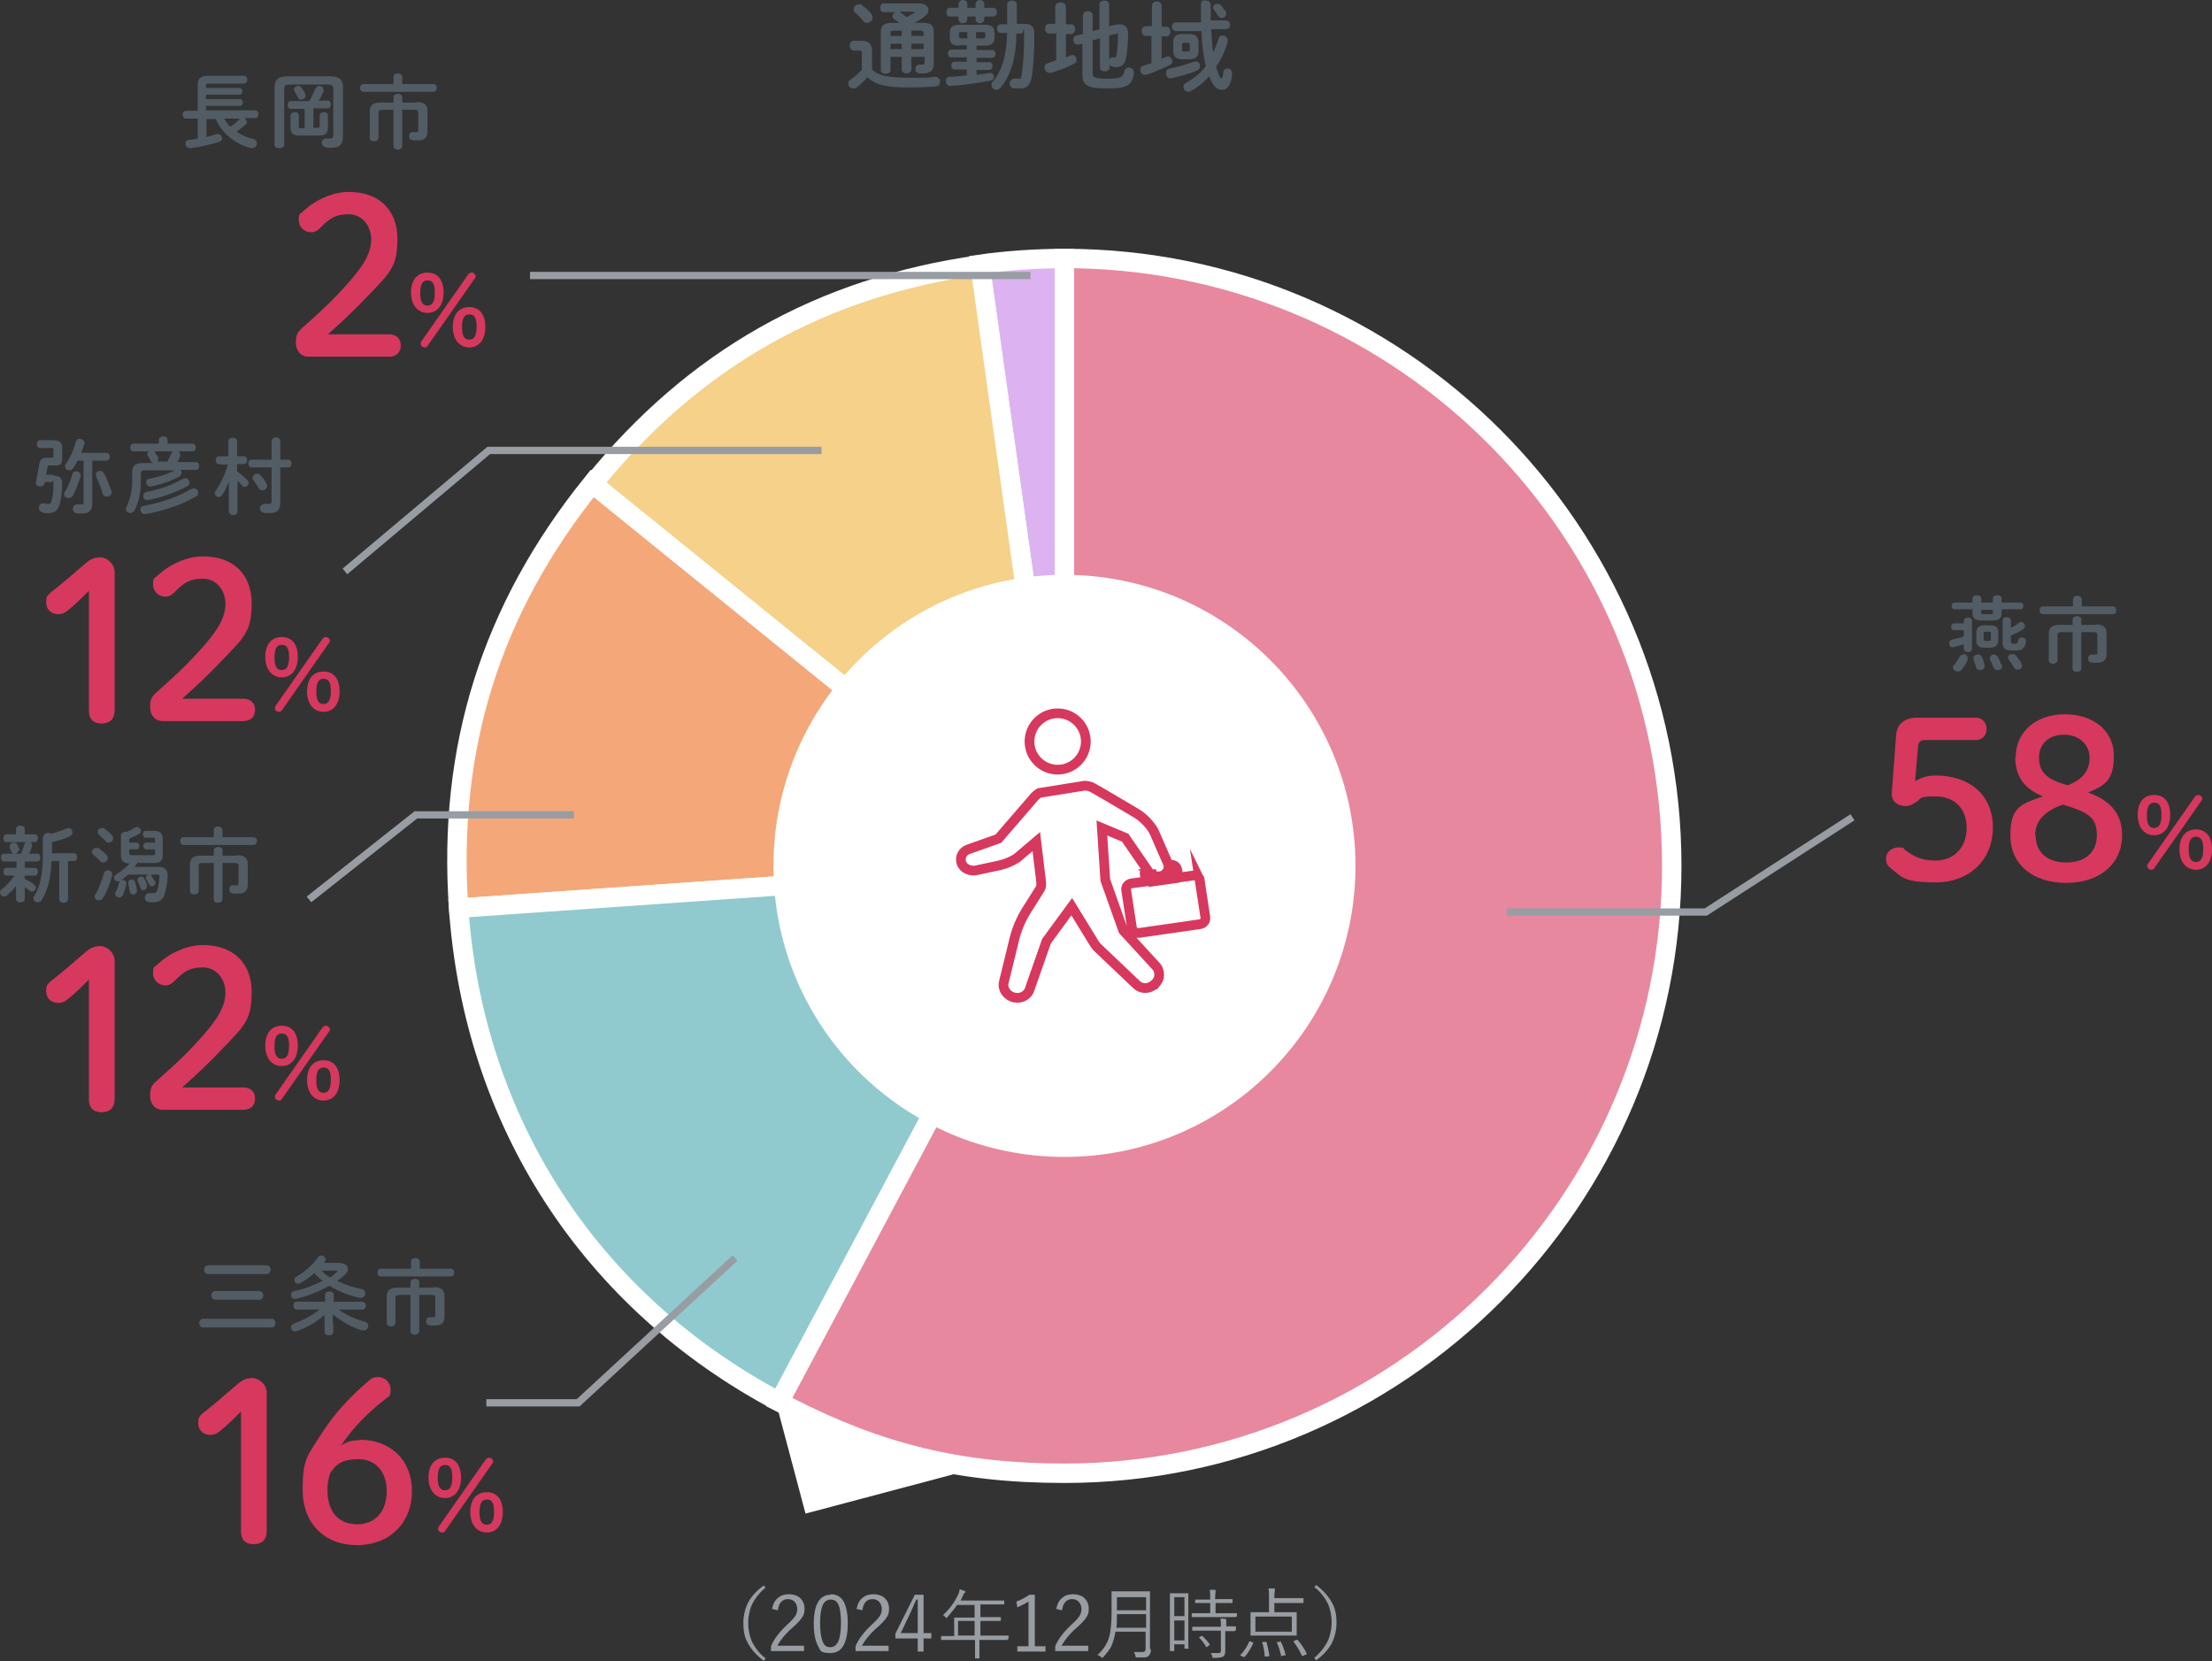 <?xml version="1.0" encoding="UTF-8"?>
<svg id="_レイヤー_2" data-name="レイヤー 2" xmlns="http://www.w3.org/2000/svg" width="455.3" height="341.9" viewBox="0 0 455.3 341.9">
  <rect x="0" y="0" width="455.3" height="341.9" fill="#333333" stroke="none"/>
  <defs>
    <style>
      .cls-1 {
        fill: #525c64;
      }

      .cls-2 {
        fill: #90cace;
      }

      .cls-2, .cls-3, .cls-4, .cls-5, .cls-6, .cls-7, .cls-8 {
        stroke-miterlimit: 10;
      }

      .cls-2, .cls-3, .cls-5, .cls-7 {
        stroke: #fff;
        stroke-width: 4px;
      }

      .cls-9 {
        fill: #979da2;
      }

      .cls-10, .cls-6 {
        fill: #fff;
      }

      .cls-11 {
        fill: #e7889e;
      }

      .cls-3 {
        fill: #f5d189;
      }

      .cls-4, .cls-6 {
        stroke: #d7385e;
        stroke-width: 2px;
      }

      .cls-4, .cls-8 {
        fill: none;
      }

      .cls-5 {
        fill: #ddb2f0;
      }

      .cls-7 {
        fill: #f4a779;
      }

      .cls-8 {
        stroke: #979da2;
        stroke-width: 1.5px;
      }

      .cls-12 {
        fill: #d7385e;
      }
    </style>
  </defs>
  <g id="_レイヤー_1-2" data-name="レイヤー 1">
    <g>
      <path class="cls-1" d="M179.5,14.3c1.2,1.2,3.1,1.7,7.6,1.7s3.8,0,5.3-.2c.7,0,1.1.5,1.1,1s-.3,1-1,1c-1.6.1-3.3.2-5.4.2-4.9,0-7-.6-8.5-2.1-.7.7-1.4,1.5-2.3,2.1-.2.2-.5.2-.7.2-.6,0-1-.5-1-1s.2-.7.6-.9c.7-.5,1.5-1.2,2.2-1.9v-3.5c0-.4,0-.5-.6-.5h-1c-.6,0-.9-.5-.9-1s.3-1,.9-1h1.5c1.6,0,2.2.7,2.2,2.2v3.7ZM179.3,2.8c.2.3.3.5.3.8,0,.6-.5,1.1-1.1,1.1s-.6-.1-.9-.5c-.5-.6-.9-1-1.5-1.5-.3-.2-.4-.5-.4-.8,0-.5.5-1,1.1-1s.5,0,.8.3c.7.5,1.2,1,1.7,1.6ZM187.6,11.7v2.6c0,.5-.5.8-1,.8s-1-.3-1-.8v-2.6h-2.3v2.7c0,.5-.5.8-1,.8s-1-.3-1-.8v-7.8c0-1.3.7-1.9,2.3-1.9h1.5c-.3-.3-.6-.5-1-.7-.3-.2-.4-.5-.4-.7,0-.4.3-.7.7-.8h-2.5c-.5,0-.7-.4-.7-.9s.2-.9.7-.9h7.2c1.3,0,2,.6,2,1.3s-.3,1-.8,1.4c-.6.5-1.3.9-2.1,1.3h1.9c1.4,0,2.1.5,2.1,1.8v6.8c0,1.1-.7,1.8-2,1.8s-.7,0-1,0c-.6,0-.8-.5-.8-.9s.3-1,.9-.9c.1,0,.4,0,.6,0,.3,0,.4-.1.4-.4v-1.2h-2.5ZM183.9,6.3c-.4,0-.6.1-.6.4v.7h2.3v-1.1h-1.8ZM185.6,10.1v-1.1h-2.3v1.1h2.3ZM185,2.4c.1,0,.3,0,.4.2.4.3.8.6,1.2.9.5-.2,1-.5,1.5-.8.1,0,.1-.1.1-.2s0-.1-.2-.1h-3ZM190.1,6.7c0-.3-.2-.4-.6-.4h-1.9v1.1h2.5v-.7ZM190.1,9h-2.5v1.1h2.5v-1.1Z"/>
      <path class="cls-1" d="M197.5,9.4c-1.4,0-2-.5-2-1.6v-1.1c0-1,.5-1.6,2-1.6h5.2c1.4,0,2,.5,2,1.6v1.1c0,1-.5,1.6-2,1.6h-1.7v.9h3.2c.5,0,.7.4.7.8s-.2.8-.7.8h-3.2v.9h2.6c.5,0,.7.4.7.8s-.2.8-.7.8h-2.6v1c.9-.1,1.8-.2,2.6-.4.6-.1,1,.4,1,.8s-.2.7-.7.8c-2.5.5-5.7.9-8.3,1.1-.6,0-.9-.5-.9-1s.2-.9.8-.9c1.1,0,2.3-.2,3.5-.3v-1.2h-2.5c-.5,0-.7-.4-.7-.8s.2-.8.7-.8h2.5v-.9h-3.2c-.5,0-.7-.4-.7-.8s.3-.8.7-.8h3.2v-.9h-1.5ZM197.3.8c0-.5.5-.8.9-.8s.9.3.9.8v.8h1.7v-.8c0-.5.5-.8.9-.8s.9.3.9.8v.8h1.8c.5,0,.8.4.8.9s-.3.9-.8.9h-1.8v.6c0,.5-.5.8-.9.8s-.9-.3-.9-.8v-.6h-1.7v.6c0,.5-.5.8-.9.8s-.9-.3-.9-.8v-.6h-1.8c-.5,0-.7-.4-.7-.9s.3-.9.7-.9h1.8v-.8ZM199.1,7.9v-1.3h-1.2c-.4,0-.5,0-.5.4v.5c0,.3.1.4.5.4h1.2ZM202.3,7.9c.4,0,.5-.1.5-.4v-.5c0-.3,0-.4-.5-.4h-1.4v1.3h1.4ZM209.2,6.8c0,5-1.1,8.6-3.2,11.2-.3.3-.6.5-.9.5-.5,0-1-.4-1-1s0-.5.3-.7c1.8-2.3,2.8-5.2,2.9-10h-1.2c-.6,0-.9-.5-.9-.9s.3-.9.8-.9h1.3V1c0-.6.5-.9,1-.9s1,.3,1,.9v3.9h1.4c1.8,0,2.2.7,2.2,2.1,0,3.5-.2,6.5-.5,8.6-.3,2-1.1,2.6-2.4,2.6s-.9,0-1.3,0c-.6-.1-.9-.6-.9-1s.5-1.2,1.2-1c.2,0,.4,0,.7,0,.4,0,.5-.1.6-.8.3-2,.5-4.9.5-8s-.1-.5-.5-.5h-1.1Z"/>
      <path class="cls-1" d="M217.2,6.9h-1.3c-.5,0-.8-.5-.8-1s.3-1,.8-1h1.3V1.4c0-.6.5-.9,1.1-.9s1.1.3,1.1.9v3.6h1.1c.5,0,.8.5.8,1s-.3,1-.8,1h-1.1v4.8c.3-.1.6-.2.9-.4.1,0,.3-.1.4-.1.5,0,.9.5.9,1s-.1.6-.5.8c-1.5.8-3.4,1.5-4.8,1.9-.1,0-.2,0-.3,0-.6,0-1-.6-1-1.1s.2-.8.7-.9c.5-.2,1.1-.4,1.7-.6v-5.6ZM226.3,5.9V.9c0-.5.5-.8,1-.8s1,.3,1,.8v4.5l1.3-.3c.3,0,.6-.1.9-.1,1.1,0,1.7.7,1.7,1.9,0,2.1-.2,3.8-.4,5-.3,1.4-1,1.9-1.9,1.9s-.6,0-.9-.1c-.3,0-.5-.2-.6-.5v.7c0,.5-.5.8-1,.8s-1-.3-1-.8v-6l-1.5.4v6.7c0,.9.3,1.2,2.9,1.2s3.4-.2,3.6-1.5c.1-.6.6-.8,1-.8s1.1.4,1,1.2c-.4,2.7-1.7,3.1-5.6,3.1s-5-.6-5-2.8v-6.4l-.8.2c0,0-.2,0-.2,0-.5,0-.9-.5-.9-1s.2-.8.7-.9l1.3-.3v-3.8c0-.6.5-.9,1-.9s1,.3,1,.8v3.3l1.5-.4ZM228.3,12.3c.1-.3.4-.6.9-.5,0,0,.2,0,.3,0,.2,0,.2,0,.3-.3.2-1.1.3-2.7.3-4.1s0-.4-.3-.4-.2,0-.3,0l-1.2.3v4.9Z"/>
      <path class="cls-1" d="M237.1,7.4h-1.3c-.5,0-.8-.5-.8-1s.3-1,.8-1h1.3V1.2c0-.6.5-.9,1-.9s1,.3,1,.9v4.3h1c.5,0,.8.5.8,1s-.3,1-.8,1h-1v4.6c.3-.1.6-.3.9-.4.1,0,.3-.1.4-.1.5,0,.9.5.9,1s-.2.6-.5.8c-1.5.7-3.4,1.5-4.8,2-.1,0-.2,0-.4,0-.6,0-.9-.5-.9-1s.2-.8.7-.9c.5-.2,1.1-.3,1.6-.5v-5.4ZM246.1,12.6c.6,0,.9.5.9,1s-.2.7-.6.9c-1.6.7-3.5,1.2-5.2,1.6-.7.2-1.2-.4-1.2-1s.2-.8.8-1c1.5-.3,3.4-.8,4.9-1.4.1,0,.3,0,.4,0ZM247.2,4.2c0-1,0-2.1,0-3.2s.5-.9,1-.9,1,.3,1,.9c0,1.1,0,2.1,0,3.2h3.2c.5,0,.8.5.8.9s-.3.9-.8.9h-3.1c.1,1.6.2,3.2.4,4.8.4-.9.8-1.8,1.1-2.8.1-.5.5-.7.9-.7s1,.4,1,1,0,.2,0,.3c-.5,1.8-1.3,3.6-2.4,5.1.6,2.1.9,2.4,1.1,2.4s.3-.2.4-1.2c0-.6.5-.8.9-.8s.9.3.9,1c-.1,2.4-1,3.4-2.1,3.4s-1.9-.9-2.6-2.8c-1.1,1.2-2.3,2.2-3.7,3-.2.1-.4.2-.6.2-.6,0-1-.5-1-1s.2-.7.6-.9c1.6-.9,3-2,4-3.4,0-.1,0-.3-.1-.4-.4-1.9-.7-4.1-.8-6.8h-5.3c-.5,0-.8-.5-.8-.9s.3-.9.8-.9h5.2ZM246.7,10.5c0,1.2-.6,1.7-1.9,1.7h-1.4c-1.3,0-1.9-.5-1.9-1.7v-1.8c0-1.2.6-1.7,1.9-1.7h1.4c1.2,0,1.8.4,1.9,1.7v1.8ZM244.9,9.2c0-.3-.1-.4-.4-.4h-.8c-.3,0-.4.1-.4.4v1c0,.3.1.4.4.4h.8c.3,0,.4-.1.4-.4v-1ZM252.2,2.2c.1.2.2.4.2.6,0,.5-.4.9-.9.9s-.6-.2-.9-.6c-.2-.4-.4-.7-.7-1-.1-.2-.2-.4-.2-.5,0-.5.4-.8.9-.8s.5.1.8.4c.3.4.6.8.8,1.1Z"/>
    </g>
    <path class="cls-5" d="M219.1,178.2l-17.4-123.8c5.5-.8,11.9-1.2,17.4-1.2v125Z"/>
    <path class="cls-3" d="M219.1,178.2l-97.1-78.6c20.8-25.7,46.9-40.5,79.7-45.1l17.4,123.8Z"/>
    <path class="cls-7" d="M219.1,178.2l-124.7,8.7c-2.3-33,6.7-61.6,27.5-87.4l97.1,78.6Z"/>
    <path class="cls-2" d="M219.1,178.2l-58.7,110.3c-39-20.7-62.9-57.6-66-101.6l124.7-8.7Z"/>
    <g>
      <path class="cls-11" d="M219.1,178.2V53.2c69,0,125,56,125,125s-56,125-125,125-39.2-4.3-58.7-14.6l58.7-110.3Z"/>
      <path class="cls-10" d="M219.1,305.2c-22.5,0-39.8-4.3-59.6-14.9l-1.8-.9,59.4-111.7V51.2h2c70,0,127,57,127,127s-57,127-127,127ZM163.1,287.7c18.5,9.5,34.9,13.5,56,13.5,67.8,0,123-55.2,123-123s-54.1-121.9-121-123v123.5l-58,109Z"/>
    </g>
    <circle class="cls-10" cx="219.1" cy="178.2" r="59.9"/>
    <g>
      <path class="cls-1" d="M3.4,182.2c-.6.8-1.3,1.5-2,2.1-.2.2-.4.2-.6.2-.5,0-.8-.4-.8-.8s.1-.5.4-.7c.9-.7,1.8-1.7,2.6-2.8h-1.7c-.4,0-.6-.4-.6-.8s.2-.8.6-.8h2.1v-1.3H.8c-.4,0-.6-.4-.6-.8s.2-.8.6-.8h3.5c.3-.6.5-1.2.7-1.9.1-.4.4-.6.8-.6s.8.3.8.7,0,.2,0,.3c-.2.6-.4,1.1-.6,1.5h1.7c.4,0,.6.4.6.8s-.2.8-.6.8h-2.6v1.3h2.1c.4,0,.6.4.6.8s-.2.8-.6.8h-2.1v.7c.7.3,1.4.7,1.9,1.1.3.2.4.5.4.7,0,.4-.4.8-.8.8s-.3,0-.5-.2c-.3-.2-.7-.5-1-.7v2.4c0,.5-.4.7-.9.7s-.9-.2-.9-.7v-2.9ZM3.3,170.6c0-.5.5-.7.9-.7s.9.2.9.7v1.1h2.1c.4,0,.6.4.6.8s-.2.8-.6.8H1.3c-.4,0-.6-.4-.6-.8s.2-.8.6-.8h2v-1.1ZM3.8,175c0,.4-.4.7-.8.7s-.6-.2-.7-.5c-.1-.3-.2-.4-.3-.7,0-.1,0-.2,0-.4,0-.4.4-.7.8-.7s.6.1.8.5c.1.3.2.5.4.8,0,.1,0,.2,0,.3ZM9,172.1c0-.5.5-.7.9-.7s.4,0,.6.2c1.2-.3,2.3-.7,3.2-1.1.2,0,.3-.1.4-.1.5,0,.8.4.8.9s-.2.6-.5.8c-1,.5-2.3.9-3.7,1.2v2.3h4.5c.5,0,.7.4.7.8s-.2.8-.7.8h-1.2v7.8c0,.5-.4.8-.9.8s-.9-.3-.9-.8v-7.8h-1.6c-.1,3.5-.8,6.1-2,8-.2.4-.5.5-.8.5-.5,0-.9-.3-.9-.8s0-.4.2-.6c1.1-1.7,1.7-4.2,1.7-8v-4Z"/>
      <path class="cls-1" d="M21.9,175.9c.2.2.3.5.3.7,0,.5-.5.9-.9.9s-.5-.1-.7-.3c-.4-.4-1-1-1.4-1.3-.2-.2-.3-.4-.3-.6,0-.4.4-.8,1-.8s.4,0,.6.2c.5.4,1.1.9,1.5,1.3ZM22.1,179.1c.5,0,1,.3,1,.8s0,.2,0,.2c-.4,1.6-1.1,3.4-1.8,4.6-.2.4-.6.6-.9.6-.5,0-.9-.3-.9-.8s0-.3.2-.5c.6-1.1,1.3-2.8,1.7-4.3.1-.4.5-.6.9-.6ZM23,171.8c.2.2.3.5.3.7,0,.5-.4.9-.9.9s-.5-.1-.7-.3c-.4-.4-.9-.9-1.3-1.3-.2-.2-.3-.4-.3-.6,0-.4.4-.8.9-.8s.4,0,.6.2c.5.4,1,.8,1.4,1.3ZM28.5,177.4c-.3.3-.5.6-.8,1h4.9c1.4,0,1.9.6,1.9,1.8,0,1.4-.3,2.7-.6,3.8-.4,1.2-1.1,1.7-2.3,1.7s-.8,0-1.1-.1c-.5-.1-.7-.5-.7-.9s.4-1,1.1-.9c.3,0,.5,0,.7,0,.4,0,.6-.1.8-.6.2-.7.4-1.9.4-2.8,0-.3,0-.4-.4-.4h-6c-.5.4-1,.8-1.5,1.2-.2.1-.4.2-.6.2-.5,0-.8-.4-.8-.8s.1-.5.5-.7c1-.6,1.9-1.4,2.7-2.2-1.2,0-1.8-.5-1.8-1.6v-4.2c0-.5.4-.7.9-.7s.2,0,.3,0c.5-.2,1.1-.5,1.5-.8.2-.1.4-.2.5-.2.5,0,.9.4.9.8s-.1.5-.5.7c-.5.3-1.2.6-1.9.9v.8h1.5c.4,0,.6.4.6.7s-.2.7-.6.7h-1.5v.8c0,.3.1.4.6.4h4.2c.4,0,.5,0,.5-.4v-.8h-1.8c-.4,0-.6-.4-.6-.7s.2-.7.6-.7h1.8v-.6c0-.3,0-.4-.5-.4h-1.4c-.4,0-.6-.4-.6-.7s.2-.7.6-.7h1.7c1.2,0,1.8.5,1.8,1.6v3.4c0,1.2-.6,1.6-1.8,1.6h-3.1ZM25.2,181.1c.5,0,.9.3.8.9-.2.8-.4,1.5-.7,2.2-.2.4-.5.5-.8.5s-.8-.3-.8-.7,0-.3.1-.4c.3-.5.5-1.2.7-1.9.1-.4.4-.6.8-.6ZM28.2,183.3c0,.5-.4.8-.8.8s-.6-.2-.7-.6c-.1-.6-.2-1.3-.3-1.7-.1-.5.3-.8.7-.8s.6.2.7.5c.2.5.3,1.1.4,1.8ZM30.2,182.3c0,0,0,.2,0,.2,0,.4-.4.7-.7.7s-.5-.2-.6-.5c-.1-.4-.4-1-.6-1.4,0,0,0-.2,0-.3,0-.3.3-.6.7-.6s.5.1.7.4c.2.4.5,1,.6,1.4ZM32,181.4c0,.1,0,.2,0,.3,0,.4-.4.7-.7.7s-.4-.1-.6-.4c-.2-.4-.4-.7-.6-1.1,0-.1-.1-.2-.1-.3,0-.3.3-.6.7-.6s.4,0,.5.3c.3.4.5.8.7,1.1Z"/>
      <path class="cls-1" d="M44,170.8c0-.5.5-.7.9-.7s.9.3.9.7v1.5h6.4c.5,0,.7.4.7.8s-.2.8-.7.8h-14.4c-.5,0-.7-.4-.7-.8s.2-.8.7-.8h6.2v-1.5ZM48.8,176c1.6,0,2.2.6,2.2,1.9v4.1c0,1.4-.7,1.9-2,1.9s-.8,0-1.2-.1c-.4,0-.6-.4-.6-.8s.3-.9.9-.8c.3,0,.4,0,.6,0s.4,0,.4-.4v-3.6c0-.4-.2-.6-.8-.6h-2.5v7.5c0,.4-.5.7-.9.7s-.9-.2-.9-.7v-7.5h-2.3c-.6,0-.8.2-.8.6v5.2c0,.4-.5.7-.9.7s-.9-.2-.9-.7v-5.4c0-1.3.6-1.9,2.2-1.9h2.7v-1.1c0-.5.5-.7.9-.7s.9.2.9.7v1.1h2.9Z"/>
    </g>
    <g>
      <path class="cls-12" d="M18.3,201.6c-1.4,1.4-2.7,2.7-4.3,4-.6.5-1.2.8-2,.8-1.5,0-2.5-1-2.5-2.4s.3-1.4,1-2.1c2.4-1.9,4.4-3.6,6.8-5.7,1-.9,1.9-1.5,3.3-1.5s3,1.3,3,3.1v28.4c0,1.8-1,2.7-2.7,2.7s-2.6-.9-2.6-2.7v-24.6Z"/>
      <path class="cls-12" d="M50.1,223.8c1.6,0,2.4,1,2.4,2.3s-.8,2.3-2.4,2.3h-16.6c-1.6,0-2.6-1.2-2.6-2.9s.4-2.2,1.4-3.1c3.6-3.2,6.6-5.9,10.1-10,2.8-3.3,4-5.6,4-8.2s-1.8-5.1-4.6-5.1-3.9.8-6,2.9c-.5.5-1.1.8-1.7.8-1.5,0-2.6-1.1-2.6-2.5s.2-1.2.9-1.8c2.4-2.3,6-4,9.4-4,6.4,0,10,3.9,10,9.6s-1.4,6.9-5.5,11.2c-3.7,3.9-5.9,5.9-8.8,8.5h12.6Z"/>
      <path class="cls-12" d="M61.3,215.2c0,2.6-1.3,4.2-3.3,4.2s-3.4-1.6-3.4-4.2,1.3-4.1,3.4-4.1,3.3,1.5,3.3,4.1ZM56.5,215.3c0,1.7.4,2.6,1.5,2.6s1.5-1,1.5-2.7-.4-2.5-1.5-2.5-1.5.9-1.5,2.6ZM66.5,211.4c.1-.2.3-.3.6-.3.4,0,.8.4.8.7s0,.3-.1.4l-9.8,14c-.1.2-.3.3-.6.3-.4,0-.8-.3-.8-.7s0-.3.1-.5l9.8-14ZM69.9,222.3c0,2.6-1.3,4.2-3.3,4.2s-3.4-1.6-3.4-4.2,1.3-4.1,3.4-4.1,3.3,1.5,3.3,4.1ZM65.1,222.3c0,1.7.4,2.6,1.5,2.6s1.5-1,1.5-2.7-.4-2.5-1.5-2.5-1.5.9-1.5,2.6Z"/>
    </g>
    <g>
      <path class="cls-1" d="M11,97.9c1.3,0,1.8.5,1.8,1.6,0,1.6-.2,3-.5,4.2-.4,1.4-1,1.9-2.4,1.9s-.7,0-1.2-.2c-.5-.1-.7-.5-.7-.9s.3-.9.8-.9.1,0,.2,0c.3,0,.6.1.9.1.4,0,.6-.1.7-.6.3-1,.4-2.3.4-3.5s0-.4-.5-.4h-1.3v.2c-.1.5-.5.7-1,.7s-.9-.3-.8-.8l.7-3.9c.2-.8.5-1.2,1.5-1.2h1c.3,0,.4,0,.4-.3v-1.4c0-.3,0-.3-.4-.3h-2.4c-.4,0-.6-.4-.6-.8s.2-.8.6-.8h2.6c1.5,0,2,.5,2,1.6v2.2c0,1.1-.4,1.4-1.5,1.4h-1.1c-.3,0-.3,0-.4.3l-.3,1.6h1.6ZM15.6,97c.5,0,1,.3,1,.8s0,.1,0,.2c-.4,1.3-1,2.9-1.6,4-.2.4-.6.5-.9.5-.5,0-.9-.3-.9-.8s0-.3.2-.5c.6-1.1,1.2-2.4,1.5-3.6.1-.5.5-.6.8-.6ZM16,94.8c-.3.5-.6,1-.9,1.5-.2.3-.5.5-.8.5-.5,0-.9-.3-.9-.8s0-.4.2-.6c.9-1.3,1.6-2.9,2-4.5.1-.4.5-.6.8-.6s1,.3,1,.8,0,.2,0,.2c-.2.6-.4,1.2-.7,1.9h5.2c.5,0,.7.4.7.8s-.2.8-.7.8h-2.9v8.8c0,1.5-.7,2.1-2.1,2.1s-.9,0-1.2-.1c-.5-.1-.7-.5-.7-.9s.4-1,1-.9c.2,0,.5,0,.8,0s.4-.1.4-.5v-8.5h-1.3ZM23,101c0,.1,0,.2,0,.3,0,.5-.5.9-1,.9s-.7-.2-.9-.7c-.3-1.1-.8-2.3-1.3-3.4,0-.1-.1-.3-.1-.4,0-.5.5-.8.9-.8s.6.2.8.5c.6,1.1,1.1,2.4,1.5,3.6Z"/>
      <path class="cls-1" d="M31.2,95.1c0,0-.2-.2-.2-.3-.1-.2-.3-.6-.5-.9-.1-.2-.2-.3-.2-.4,0-.3.2-.5.4-.6h-3.2c-.5,0-.7-.4-.7-.8s.2-.8.7-.8h5.2v-.8c0-.5.5-.7.9-.7s.9.2.9.7v.8h5.1c.5,0,.7.4.7.8s-.2.8-.7.8h-2.9c.2.1.4.4.4.6s0,.2,0,.4c-.2.4-.4.8-.6,1.2h3.8c.5,0,.7.4.7.8s-.2.8-.7.8h-3.2c.2.2.3.4.3.6s-.2.6-.5.8c-1.7.9-3.7,1.6-5.8,2-.6.1-1-.3-1-.8s.2-.7.7-.8c1.1-.2,2.2-.5,3.3-.9.6-.2,1.3-.5,1.9-.8h-6.3c-.5,0-.7.2-.7.6v1.8c0,2-.4,4.1-1.3,5.8-.2.4-.6.6-.9.6s-.9-.3-.9-.8,0-.3.1-.4c.8-1.7,1.2-3.4,1.2-5.3v-1.9c0-1.3.6-1.9,2.2-1.9h2.1ZM39.3,100.7c.2-.1.4-.2.6-.2.5,0,.9.4.9.9s-.2.6-.5.8c-2.9,1.7-6.8,3-10.4,3.6-.6.1-1-.4-1-.9s.2-.7.7-.8c3.4-.6,7.2-1.9,9.6-3.4ZM37.6,98.6c.2-.1.4-.2.5-.2.5,0,.9.4.9.9s-.2.6-.5.8c-2.3,1.2-5.2,2.3-8,2.8-.7.1-1-.3-1-.8s.2-.8.8-.9c2.7-.5,5.2-1.4,7.4-2.7ZM34.4,95.1c.3-.6.6-1.2.9-1.8,0-.2.2-.3.3-.4h-3.9c0,0,.2.1.2.2.2.3.4.6.6.9,0,.2.1.3.1.4,0,.3-.1.5-.3.6h2.1Z"/>
      <path class="cls-1" d="M45.1,95.5c-.5,0-.7-.4-.7-.8s.2-.8.7-.8h1.9v-3.1c0-.5.4-.7.9-.7s.9.2.9.7v3.1h1.4c.4,0,.7.4.7.8s-.2.8-.7.8h-1.4v1.5c.7.5,1.5,1.2,2.1,1.8.2.2.3.4.3.6,0,.4-.4.8-.8.8s-.4,0-.6-.3c-.3-.3-.6-.7-.9-1v6.3c0,.5-.4.8-.9.8s-.9-.3-.9-.8v-6.1c-.4,1-.8,2-1.4,2.8-.2.3-.5.4-.7.4-.4,0-.8-.4-.8-.8s0-.3.2-.5c1-1.4,1.9-3.3,2.5-5.4h-1.6ZM55.9,90.8c0-.5.5-.8.9-.8s.9.3.9.8v3.8h1.6c.5,0,.7.4.7.8s-.2.8-.7.8h-1.6v7.2c0,1.4-.5,2.2-2.2,2.2s-.8,0-1.3-.1c-.5-.1-.7-.5-.7-.9s.4-1,1.1-.9c.2,0,.5,0,.7,0,.4,0,.6-.1.6-.6v-6.9h-4.1c-.4,0-.7-.4-.7-.8s.2-.8.7-.8h4.1v-3.8ZM54.8,99.4c.1.2.2.4.2.6,0,.5-.5.9-1,.9s-.6-.2-.8-.5c-.3-.5-.6-1-1-1.5-.2-.2-.2-.4-.2-.6,0-.4.4-.8.9-.8s.5.1.8.4c.4.5.9,1,1.1,1.5Z"/>
    </g>
    <g>
      <path class="cls-12" d="M18.3,121.6c-1.4,1.4-2.7,2.7-4.3,4-.6.5-1.2.8-2,.8-1.5,0-2.5-1-2.5-2.4s.3-1.4,1-2.1c2.4-1.9,4.4-3.6,6.8-5.7,1-.9,1.9-1.5,3.3-1.5s3,1.3,3,3.1v28.4c0,1.8-1,2.7-2.7,2.7s-2.6-.9-2.6-2.7v-24.6Z"/>
      <path class="cls-12" d="M50.1,143.8c1.6,0,2.4,1,2.4,2.3s-.8,2.3-2.4,2.3h-16.6c-1.6,0-2.6-1.2-2.6-2.9s.4-2.2,1.4-3.1c3.6-3.2,6.6-5.9,10.1-10,2.8-3.3,4-5.6,4-8.2s-1.8-5.1-4.6-5.1-3.9.8-6,2.9c-.5.5-1.1.8-1.7.8-1.5,0-2.6-1.1-2.6-2.5s.2-1.2.9-1.8c2.4-2.3,6-4,9.4-4,6.4,0,10,3.9,10,9.6s-1.4,6.9-5.5,11.2c-3.7,3.9-5.9,5.9-8.8,8.5h12.6Z"/>
      <path class="cls-12" d="M61.3,135.2c0,2.6-1.3,4.2-3.3,4.2s-3.4-1.6-3.4-4.2,1.3-4.1,3.4-4.1,3.3,1.5,3.3,4.1ZM56.5,135.3c0,1.7.4,2.6,1.5,2.6s1.5-1,1.5-2.7-.4-2.5-1.5-2.5-1.5.9-1.5,2.6ZM66.5,131.4c.1-.2.3-.3.6-.3.4,0,.8.4.8.7s0,.3-.1.4l-9.8,14c-.1.2-.3.3-.6.3-.4,0-.8-.3-.8-.7s0-.3.1-.5l9.8-14ZM69.9,142.3c0,2.6-1.3,4.2-3.3,4.2s-3.4-1.6-3.4-4.2,1.3-4.1,3.4-4.1,3.3,1.5,3.3,4.1ZM65.1,142.3c0,1.7.4,2.6,1.5,2.6s1.5-1,1.5-2.7-.4-2.5-1.5-2.5-1.5.9-1.5,2.6Z"/>
    </g>
    <g>
      <path class="cls-1" d="M404.2,127.8c0-.5.4-.7.9-.7s.8.2.8.7v5.7c0,.5-.4.7-.8.7s-.9-.2-.9-.7v-.9c-.7.2-1.4.4-2.1.6,0,0-.2,0-.2,0-.5,0-.7-.4-.7-.8s.2-.7.7-.8c.8-.2,1.5-.3,2.3-.6v-1.3h-2c-.4,0-.6-.4-.6-.7s.2-.7.6-.7h2v-.6ZM410.2,123.2c0-.5.4-.7.9-.7s.9.2.9.7v.8h3.9c.4,0,.6.4.6.7s-.2.7-.6.7h-3.9v.7c0,1.1-.4,1.6-1.9,1.6h-2.2c-1.5,0-1.9-.5-1.9-1.6v-.7h-3.7c-.4,0-.6-.4-.6-.7s.2-.7.6-.7h3.7v-.8c0-.5.4-.7.9-.7s.9.2.9.7v.8h2.4v-.8ZM404.1,134.6c.5,0,.9.3.9.8s0,.2,0,.4c-.3.7-.7,1.4-1.2,2-.2.3-.5.4-.8.4-.5,0-1-.4-1-.8s0-.4.2-.5c.4-.5.8-1.1,1.1-1.7.2-.3.5-.5.8-.5ZM408.5,136.9c0,0,0,.2,0,.2,0,.5-.4.8-.9.8s-.8-.2-.9-.7c-.1-.5-.3-1-.5-1.5,0-.1,0-.2,0-.3,0-.4.4-.7.9-.7s.7.2.9.6c.2.5.4,1.1.5,1.6ZM408.4,133.3c-1.2,0-1.6-.5-1.6-1.5v-1.6c0-1,.5-1.5,1.6-1.5h1.3c1.2,0,1.6.5,1.6,1.5v1.6c0,1.1-.6,1.4-1.6,1.5h-1.3ZM407.8,125.5v.5c0,.3.1.4.5.4h1.5c.4,0,.4-.1.4-.4v-.5h-2.4ZM409.4,131.9c.3,0,.4-.1.4-.4v-1.1c0-.3,0-.4-.4-.4h-.7c-.3,0-.4.1-.4.4v1.1c0,.3.1.4.4.4h.7ZM412.1,136.7c0,.1,0,.3,0,.4,0,.5-.4.8-.9.8s-.7-.2-.9-.6c-.2-.5-.4-1.1-.7-1.5,0-.1,0-.2,0-.4,0-.4.4-.7.8-.7s.6.2.8.5c.3.5.6,1.1.7,1.6ZM413.9,129.2c.6-.3,1.2-.6,1.6-1,.2-.1.4-.2.5-.2.4,0,.8.4.8.8s-.1.5-.4.7c-.7.5-1.6.9-2.5,1.3v1.3c0,.3.1.4.6.4s.8,0,.9-.6c0-.5.4-.7.8-.7s.9.3.8.8c-.1,1.4-.7,1.9-2.5,1.9s-2.3-.4-2.3-1.6v-4.6c0-.5.4-.7.8-.7s.9.2.9.7v1.3ZM416,136.5c.1.2.2.4.2.5,0,.5-.4.8-.9.8s-.6-.2-.8-.5c-.3-.5-.6-1-1-1.5-.1-.2-.2-.4-.2-.5,0-.4.4-.7.9-.7s.6.1.8.4c.4.4.8,1.1,1.1,1.6Z"/>
      <path class="cls-1" d="M426.7,123.3c0-.5.5-.7.9-.7s.9.3.9.7v1.5h6.4c.5,0,.7.4.7.8s-.2.8-.7.8h-14.4c-.5,0-.7-.4-.7-.8s.2-.8.7-.8h6.2v-1.5ZM431.4,128.5c1.6,0,2.2.6,2.2,1.9v4.1c0,1.4-.7,1.9-2,1.9s-.8,0-1.2-.1c-.4,0-.6-.4-.6-.8s.3-.9.9-.8c.3,0,.4,0,.6,0s.4,0,.4-.4v-3.6c0-.4-.2-.6-.8-.6h-2.5v7.5c0,.4-.5.7-.9.7s-.9-.2-.9-.7v-7.5h-2.3c-.6,0-.8.2-.8.6v5.2c0,.4-.5.7-.9.7s-.9-.2-.9-.7v-5.4c0-1.3.6-1.9,2.2-1.9h2.7v-1.1c0-.5.5-.7.9-.7s.9.2.9.7v1.1h2.9Z"/>
    </g>
    <g>
      <path class="cls-12" d="M394.3,160.7c1.4-.8,2.7-1.1,4.1-1.1,6.9,0,11.8,3.9,11.8,10.7s-5,11.3-11.7,11.3-7-1.1-9.3-2.9c-.8-.6-1-1.2-1-2,0-1.3,1.1-2.3,2.6-2.3s.8.2,1.3.5c2.3,1.8,4.1,2.2,6.3,2.2,3.8,0,6.4-2.7,6.4-6.7s-2.5-6.5-6.4-6.5-2.8.5-3.9,1.1c-1,.6-1.4.9-2.2.9-1.7,0-3.1-1-2.9-2.9l.9-11.9c.2-2.1,1.8-3.4,4.2-3.4h12.2c1.3,0,2.2,1,2.2,2.3s-.8,2.3-2.2,2.3h-10.4c-1,0-1.4.4-1.5,1.3l-.6,7Z"/>
      <path class="cls-12" d="M414.9,155.8c0-5.1,4.1-8.8,10.1-8.8s10.1,3.5,10.1,8.5-1.7,6.1-5.3,7.6c5,1.8,7,4.7,7,8.8,0,5.8-4.5,9.8-11.5,9.8s-11.5-3.9-11.5-9.7,2-6.5,6.7-8.1c-3.8-1.5-5.7-4.2-5.7-8ZM419,171.9c0,3.5,2.4,5.6,6.3,5.6s6.3-2.1,6.3-5.6-1.5-4.7-7-6.3c-3.7,1.3-5.7,3.3-5.7,6.3ZM424.9,151.2c-3.1,0-5.2,1.8-5.2,4.7s1.4,4.5,5.9,5.7c3.2-1.2,4.5-3.1,4.5-5.7s-2.1-4.7-5.3-4.7Z"/>
      <path class="cls-12" d="M446.7,167.7c0,2.6-1.3,4.2-3.3,4.2s-3.4-1.6-3.4-4.2,1.3-4.1,3.4-4.1,3.3,1.5,3.3,4.1ZM441.9,167.8c0,1.7.4,2.6,1.5,2.6s1.5-1,1.5-2.7-.4-2.5-1.5-2.5-1.5.9-1.5,2.6ZM451.9,163.9c.1-.2.3-.3.6-.3.4,0,.8.4.8.7s0,.3-.1.4l-9.8,14c-.1.2-.3.3-.6.3-.4,0-.8-.3-.8-.7s0-.3.1-.5l9.8-14ZM455.3,174.8c0,2.6-1.3,4.2-3.3,4.2s-3.4-1.6-3.4-4.2,1.3-4.1,3.4-4.1,3.3,1.5,3.3,4.1ZM450.5,174.8c0,1.7.4,2.6,1.5,2.6s1.5-1,1.5-2.7-.4-2.5-1.5-2.5-1.5.9-1.5,2.6Z"/>
    </g>
    <g>
      <path class="cls-1" d="M55.9,271.4c.5,0,.8.5.8.9s-.3.9-.8.9h-14.1c-.5,0-.8-.5-.8-.9s.3-.9.8-.9h14.1ZM54.9,260.4c.5,0,.8.5.8.9s-.3.9-.8.9h-12.1c-.5,0-.8-.5-.8-.9s.3-.9.8-.9h12.1ZM53.4,265.7c.5,0,.8.5.8.9s-.3.9-.8.9h-9.1c-.5,0-.8-.5-.8-.9s.3-.9.8-.9h9.1Z"/>
      <path class="cls-1" d="M68.6,272.5v1.6c0,.5-.4.7-.9.7s-.9-.2-.9-.7v-3.5c-1.5,1.4-3.6,2.6-5.8,3.4-.1,0-.2,0-.3,0-.5,0-.8-.4-.8-.8s.2-.6.6-.8c1.9-.7,3.8-1.7,5.3-2.9h-4.8c-.4,0-.6-.4-.6-.8s.2-.8.6-.8h5.9v-1.4c0-.5.4-.7.9-.7s.9.2.9.7v1.4h5.9c.4,0,.7.4.7.8s-.2.8-.7.8h-4.9c1.5,1.1,3.4,2,5.4,2.5.5.1.7.5.7.9s-.3.9-.9.9-.2,0-.4,0c-2.3-.7-4.4-2-6-3.3v1.9ZM69.7,259.9c1.2,0,1.9.5,1.9,1.2s-.3,1-.9,1.5c-.4.4-.8.7-1.3,1,1.6.8,3.4,1.4,5.1,1.7.5.1.7.5.7.9s-.4,1-1.1.9c-2.1-.4-4.4-1.3-6.3-2.5-2.1,1.2-4.6,2.2-6.9,2.7-.7.1-1-.3-1-.8s.2-.7.7-.8c2-.4,4-1.2,5.8-2.1-.6-.5-1.2-1-1.7-1.6-.9.8-1.9,1.5-2.7,2-.2.1-.4.2-.6.2-.5,0-.8-.4-.8-.8s.1-.5.5-.7c1.5-.9,3.3-2.4,4.3-3.9.2-.3.4-.4.7-.4.5,0,.9.3.9.8s0,.3-.1.4c0,0-.1.2-.2.3h2.9ZM66.1,261.4c.5.6,1.2,1.1,1.8,1.5.5-.3,1-.7,1.4-1.1.1-.1.2-.2.2-.2s-.1-.1-.3-.1h-3.1Z"/>
      <path class="cls-1" d="M84.6,259.6c0-.5.5-.7.9-.7s.9.3.9.7v1.5h6.4c.5,0,.7.4.7.8s-.2.8-.7.8h-14.4c-.5,0-.7-.4-.7-.8s.2-.8.7-.8h6.2v-1.5ZM89.3,264.9c1.6,0,2.2.6,2.2,1.9v4.1c0,1.4-.7,1.9-2,1.9s-.8,0-1.2-.1c-.4,0-.6-.4-.6-.8s.3-.9.9-.8c.3,0,.4,0,.6,0s.4,0,.4-.4v-3.6c0-.4-.2-.6-.8-.6h-2.5v7.5c0,.4-.5.7-.9.7s-.9-.2-.9-.7v-7.5h-2.3c-.6,0-.8.2-.8.6v5.2c0,.4-.5.7-.9.7s-.9-.2-.9-.7v-5.4c0-1.3.6-1.9,2.2-1.9h2.7v-1.1c0-.5.5-.7.9-.7s.9.2.9.7v1.1h2.9Z"/>
    </g>
    <g>
      <path class="cls-12" d="M49.6,290.5c-1.4,1.4-2.7,2.7-4.3,4-.6.5-1.2.8-2,.8-1.5,0-2.5-1-2.5-2.4s.3-1.4,1-2.1c2.4-1.9,4.4-3.6,6.8-5.7,1-.9,1.9-1.5,3.3-1.5s3,1.3,3,3.1v28.4c0,1.8-1,2.7-2.7,2.7s-2.6-.9-2.6-2.7v-24.6Z"/>
      <path class="cls-12" d="M74,296.3c6.3,0,10.8,4.1,10.8,10.6s-4.6,11.1-11.3,11.1-11.2-4.5-11.2-11.3,1-7,4.1-12c2.6-4,5.9-7.5,9.7-10.7.4-.4,1-.6,1.7-.6,1.5,0,2.6,1.2,2.6,2.6s-.3,1.3-.8,1.7c-3.9,3-7.1,6.3-9.4,9.8,1.3-.9,2.4-1.1,3.8-1.1ZM79.6,306.9c0-4-2.3-6.6-5.8-6.6s-4.6,1.1-5.8,2.8c-.4,1.1-.6,2.1-.6,3.6,0,4.4,2.3,7,6.1,7s6.1-2.7,6.1-6.8Z"/>
      <path class="cls-12" d="M94.9,304.1c0,2.6-1.3,4.2-3.3,4.2s-3.4-1.6-3.4-4.2,1.3-4.1,3.4-4.1,3.3,1.5,3.3,4.1ZM90.1,304.1c0,1.7.4,2.6,1.5,2.6s1.5-1,1.5-2.7-.4-2.5-1.5-2.5-1.5.9-1.5,2.6ZM100.1,300.3c.1-.2.3-.3.6-.3.4,0,.8.4.8.7s0,.3-.1.4l-9.8,14c-.1.2-.3.3-.6.3-.4,0-.8-.3-.8-.7s0-.3.1-.5l9.8-14ZM103.5,311.2c0,2.6-1.3,4.2-3.3,4.2s-3.4-1.6-3.4-4.2,1.3-4.1,3.4-4.1,3.3,1.5,3.3,4.1ZM98.7,311.2c0,1.7.4,2.6,1.5,2.6s1.5-1,1.5-2.7-.4-2.5-1.5-2.5-1.5.9-1.5,2.6Z"/>
    </g>
    <polyline class="cls-8" points="310.1 187.7 351.1 187.7 381.3 168.2"/>
    <polyline class="cls-8" points="100.1 288.7 119 288.7 151.3 258.9"/>
    <polyline class="cls-8" points="71 117.6 100.6 92.7 169.1 92.7"/>
    <polyline class="cls-8" points="63.6 185.1 85.6 167.7 118.1 167.7"/>
    <g>
      <path class="cls-1" d="M50.4,24.4c.2.2.4.4.4.7s-.1.4-.3.6c-.6.5-1.2,1-1.8,1.4,1,.7,2.1,1.2,3.4,1.5.5.1.8.5.8.9s-.4,1-.9,1-.2,0-.3,0c-3.2-.8-6.1-3.1-7.3-6h-1.9v3.7c.7-.2,1.5-.4,2.1-.6.1,0,.2,0,.3,0,.5,0,.8.5.8.9s-.2.6-.6.7c-1.9.6-4.2,1.1-5.9,1.3-.6,0-1-.4-1-.9s.2-.8.7-.8c.6,0,1.2-.2,1.8-.3v-4.1h-2.4c-.5,0-.7-.4-.7-.8s.2-.8.7-.8h2.4v-5.3c0-1.3.5-1.9,2.2-1.9h7.3c.5,0,.7.4.7.8s-.2.8-.7.8h-7.2c-.5,0-.6.1-.6.5v.4h6.9c.4,0,.6.4.6.7s-.2.7-.6.7h-6.9v.9h7c.4,0,.6.4.6.7s-.2.7-.6.7h-7v.9h10.1c.5,0,.7.4.7.8s-.2.8-.7.8h-2ZM46.1,24.4c.4.6.8,1.2,1.3,1.7.7-.5,1.3-.9,1.8-1.5,0,0,.1-.1.2-.2h-3.3Z"/>
      <path class="cls-1" d="M67.9,15.7c1.9,0,2.7.7,2.7,2.2v10.2c0,1.6-.7,2.3-2.3,2.3s-.9,0-1.3-.1c-.5-.1-.8-.5-.8-.9s.4-1,1.1-.9c.3,0,.5,0,.8,0s.5-.2.5-.6v-9.6c0-.7-.3-.9-1.1-.9h-7.9c-.8,0-1.1.2-1.1.9v11.5c0,.5-.5.7-1,.7s-1-.2-1-.7v-11.8c0-1.5.7-2.3,2.7-2.3h8.6ZM63.7,20.8c.4-.8.8-1.6,1.2-2.5.2-.4.5-.6.8-.6.5,0,.9.3.9.8s0,.2,0,.3c-.3.7-.6,1.3-1,1.9h1.9c.4,0,.6.4.6.8s-.2.8-.6.8h-3v4h.9c.3,0,.4-.1.4-.3v-2.2c0-.5.4-.7.9-.7s.8.2.8.7v2.4c0,1.2-.5,1.7-1.8,1.7h-4.1c-1.3,0-1.8-.5-1.8-1.7v-2.4c0-.5.4-.7.9-.7s.8.2.8.7v2.3c0,.2.1.3.3.3h.9v-4h-2.9c-.4,0-.6-.4-.6-.8s.2-.8.6-.8h3.9ZM62.8,19.3c0,.2.1.3.1.4,0,.5-.5.8-.9.8s-.6-.1-.7-.5c-.2-.4-.4-.7-.6-1.1-.1-.2-.2-.3-.2-.5,0-.4.4-.7.9-.7s.5.1.7.4c.2.3.5.7.7,1.1Z"/>
      <path class="cls-1" d="M81,15.8c0-.5.5-.7.9-.7s.9.3.9.7v1.5h6.4c.5,0,.7.4.7.8s-.2.8-.7.8h-14.4c-.5,0-.7-.4-.7-.8s.2-.8.7-.8h6.2v-1.5ZM85.8,21c1.6,0,2.2.6,2.2,1.9v4.1c0,1.4-.7,1.9-2,1.9s-.8,0-1.2-.1c-.4,0-.6-.4-.6-.8s.3-.9.9-.8c.3,0,.4,0,.6,0s.4,0,.4-.4v-3.6c0-.4-.2-.6-.8-.6h-2.5v7.5c0,.4-.5.7-.9.7s-.9-.2-.9-.7v-7.5h-2.3c-.6,0-.8.2-.8.6v5.2c0,.4-.5.7-.9.7s-.9-.2-.9-.7v-5.4c0-1.3.6-1.9,2.2-1.9h2.7v-1.1c0-.5.5-.7.9-.7s.9.2.9.7v1.1h2.9Z"/>
    </g>
    <g>
      <path class="cls-12" d="M80.1,68.8c1.6,0,2.4,1,2.4,2.3s-.8,2.3-2.4,2.3h-16.6c-1.6,0-2.6-1.2-2.6-2.9s.4-2.2,1.4-3.1c3.6-3.2,6.6-5.9,10.1-10,2.8-3.3,4-5.6,4-8.2s-1.8-5.1-4.6-5.1-3.9.8-6,2.9c-.5.5-1.1.8-1.7.8-1.5,0-2.6-1.1-2.6-2.5s.2-1.2.9-1.8c2.4-2.3,6-4,9.4-4,6.4,0,10,3.9,10,9.6s-1.4,6.9-5.5,11.2c-3.7,3.9-5.9,5.9-8.8,8.5h12.6Z"/>
      <path class="cls-12" d="M91.3,60.2c0,2.6-1.3,4.2-3.3,4.2s-3.4-1.6-3.4-4.2,1.3-4.1,3.4-4.1,3.3,1.5,3.3,4.1ZM86.5,60.3c0,1.7.4,2.6,1.5,2.6s1.5-1,1.5-2.7-.4-2.5-1.5-2.5-1.5.9-1.5,2.6ZM96.5,56.4c.1-.2.3-.3.6-.3.4,0,.8.4.8.7s0,.3-.1.4l-9.8,14c-.1.2-.3.3-.6.3-.4,0-.8-.3-.8-.7s0-.3.1-.5l9.8-14ZM99.9,67.3c0,2.6-1.3,4.2-3.3,4.2s-3.4-1.6-3.4-4.2,1.3-4.1,3.4-4.1,3.3,1.5,3.3,4.1ZM95.1,67.3c0,1.7.4,2.6,1.5,2.6s1.5-1,1.5-2.7-.4-2.5-1.5-2.5-1.5.9-1.5,2.6Z"/>
    </g>
    <line class="cls-8" x1="109.1" y1="56.7" x2="212.1" y2="56.7"/>
    <g>
      <path class="cls-9" d="M157.6,326.7c-1.4,1.2-2.3,2.4-2.9,3.7-.4,1-.7,2.3-.7,3.6s.3,2.9.9,4.1c.6,1.1,1.4,2.2,2.7,3.2l-.4.5c-1.6-1.2-2.7-2.5-3.4-3.9-.6-1.1-.8-2.5-.8-3.9s.4-3.2,1.1-4.4c.7-1.2,1.7-2.3,3.1-3.3l.4.5Z"/>
      <path class="cls-9" d="M158.9,331.2c.2-1.1.6-1.9,1.3-2.4.6-.5,1.3-.7,2.2-.7s1.9.3,2.4.9c.5.5.8,1.2.8,2.1s-.2,1.4-.6,1.9c-.4.6-1,1.2-1.9,2-1.5,1.3-2.5,2.6-3.1,3.7h5.5v1.1h-6.8v-1c.6-1.5,1.8-3,3.4-4.5.9-.8,1.4-1.4,1.7-1.9.2-.4.3-.8.3-1.3s-.2-1.1-.6-1.5c-.3-.3-.8-.5-1.3-.5-1.2,0-1.9.8-2.1,2.3l-1.3-.3Z"/>
      <path class="cls-9" d="M171,328.1c1.2,0,2.1.5,2.7,1.6.5,1,.8,2.4.8,4.4,0,4-1.2,6.1-3.5,6.1s-2.1-.5-2.7-1.6c-.5-1-.8-2.5-.8-4.4,0-4,1.2-6,3.5-6ZM171,329.2c-.8,0-1.3.4-1.7,1.2-.3.8-.5,2-.5,3.6s.2,3.2.6,4c.3.7.8,1,1.5,1s1.3-.4,1.7-1.3c.3-.8.5-2,.5-3.7s-.2-3.2-.6-3.9c-.3-.6-.8-.9-1.5-.9Z"/>
      <path class="cls-9" d="M176.3,331.2c.2-1.1.6-1.9,1.3-2.4.6-.5,1.3-.7,2.2-.7s1.9.3,2.4.9c.5.5.8,1.2.8,2.1s-.2,1.4-.6,1.9c-.4.6-1,1.2-1.9,2-1.5,1.3-2.5,2.6-3.1,3.7h5.5v1.1h-6.8v-1c.6-1.5,1.8-3,3.4-4.5.9-.8,1.4-1.4,1.7-1.9.2-.4.3-.8.3-1.3s-.2-1.1-.6-1.5c-.3-.3-.8-.5-1.3-.5-1.2,0-1.9.8-2.1,2.3l-1.3-.3Z"/>
      <path class="cls-9" d="M190.1,328.2v7.9h1.6v1.1h-1.6v2.7h-1.2v-2.7h-4.6v-1l4-8h1.8ZM188.9,336.1v-4.1c0-.5,0-1.4,0-2.8h-.3c-.6,1.4-1,2.2-1.1,2.5l-2.1,4.4h3.4Z"/>
      <path class="cls-9" d="M207.4,337.4c0,0,0,.1-.1.1h-2.1s-3.6,0-3.6,0v3.7c0,0,0,.1,0,.1h-.8c0,0-.1,0-.1-.1v-2.6s0-1.1,0-1.1h-6.9c0,0-.1,0-.1,0v-.7c0,0,0-.1.1-.1h2.1s.5,0,.5,0v-3.7c0,0,0-.1,0-.1h2.2s2,0,2,0v-2.6h-3.6c-.6.9-1.3,1.7-2,2.5,0,.1-.2.2-.2.2s-.1,0-.2-.2c-.2-.2-.3-.3-.5-.4,1.4-1.3,2.4-2.7,3.1-4.2.2-.4.3-.8.3-1.1.3,0,.6.2,1,.3.1,0,.2.1.2.2s0,.1-.1.2c-.1,0-.3.3-.4.6-.2.5-.4.8-.5,1h8.9c0,0,.1,0,.1,0v.7c0,0,0,.1-.1.1h-2.2s-2.6,0-2.6,0v2.6h4.1c0,0,.1,0,.1,0v.7c0,0,0,.1-.1.1h-2.2s-1.9,0-1.9,0v3h5.7c0,0,.1,0,.1,0v.7ZM200.6,336.6v-3h-3.4v3h3.4Z"/>
      <path class="cls-9" d="M213,328.2v10.6h2.2v1.1h-5.8v-1.1h2.3v-9.2c-.6.4-1.4.8-2.3,1.2l-.2-1.2c.9-.3,1.8-.8,2.7-1.4h1.1Z"/>
      <path class="cls-9" d="M217.4,331.2c.2-1.1.6-1.9,1.3-2.4.6-.5,1.3-.7,2.2-.7s1.9.3,2.4.9c.5.5.8,1.2.8,2.1s-.2,1.4-.6,1.9c-.4.6-1,1.2-1.9,2-1.5,1.3-2.5,2.6-3.1,3.7h5.5v1.1h-6.8v-1c.6-1.5,1.8-3,3.4-4.5.9-.8,1.4-1.4,1.7-1.9.2-.4.3-.8.3-1.3s-.2-1.1-.6-1.5c-.3-.3-.8-.5-1.3-.5-1.2,0-1.9.8-2.1,2.3l-1.3-.3Z"/>
      <path class="cls-9" d="M236.9,339.6c0,.5-.2.9-.5,1.2-.2.2-.5.3-.9.3-.2,0-.7,0-1.4,0s-.3,0-.3,0c0,0,0-.1-.1-.3,0-.3-.2-.6-.3-.8.6,0,1.2,0,1.7,0s.7-.2.7-.7v-3.5h-6.2c-.2,1.2-.5,2.2-.9,3.1-.4.7-.9,1.4-1.6,2.1,0,.1-.2.2-.2.2s-.1,0-.3-.2c-.2-.2-.4-.3-.7-.4,1.2-1.1,2-2.3,2.4-3.7.3-1.1.5-2.8.5-5.2v-4.1c0,0,0-.1,0-.1h2.1s3.6,0,3.6,0h2.1c0,0,.1,0,.1,0v2.1s0,7.1,0,7.1v2.5ZM235.9,335v-2.8h-6c0,1.1,0,2-.1,2.8h6.1ZM235.9,331.4v-2.7h-6v2.7h6Z"/>
      <path class="cls-9" d="M244.7,339.2c0,0,0,.1-.1.1h-.7c0,0-.1,0-.1-.1v-.8h-2.1v1.3c0,0,0,.1-.1.1h-.7c0,0-.1,0-.1-.1v-4.9s0-3.1,0-3.1v-3.7c0,0,0-.1,0-.1h1.3s1.1,0,1.1,0h1.3c0,0,.1,0,.1,0v3.2s0,3.3,0,3.3v4.7ZM243.8,332.6v-3.9h-2.1v3.9h2.1ZM243.8,337.6v-4.1h-2.1v4.1h2.1ZM254.4,332.7c0,0,0,.1-.1.1h-2.2s-4.5,0-4.5,0h-2.2c0,0-.1,0-.1,0v-.7c0,0,0-.1.1-.1h2.2s1.5,0,1.5,0v-2.1h-3c0,0-.1,0-.1,0v-.6c0,0,0-.1.1-.1h2s1,0,1,0c0-.9,0-1.6-.1-2,.4,0,.8,0,1,0,.1,0,.2,0,.2.1s0,.1,0,.3c0,.2-.1.7-.1,1.5h3.5c0,0,.1,0,.1.1v.6c0,0,0,.1-.1.1h-2s-1.4,0-1.4,0v2.1h4.3c0,0,.1,0,.1,0v.7ZM254.2,335.6c0,0,0,.1-.1.1h-1.9s0,2.1,0,2.1v2c0,.5-.1.9-.4,1.1-.3.2-.9.3-1.9.3s-.3,0-.3,0c0,0,0-.1-.1-.3,0-.3-.2-.5-.3-.7.4,0,.9,0,1.5,0s.6-.2.6-.6v-4h-5.8c0,0-.1,0-.1,0v-.7c0,0,0-.1.1-.1h2.2s3.6,0,3.6,0h0c0-.8,0-1.4-.1-1.7.3,0,.7,0,1,.1.1,0,.2,0,.2.1s0,.1,0,.3c0,.1,0,.5,0,1.1h0c0,0,1.9,0,1.9,0,0,0,.1,0,.1.1v.7ZM249,338.5s0,0,0,0c0,0,0,0-.1.1l-.4.3c0,0-.2.1-.2.1s0,0,0,0c-.4-.7-.9-1.4-1.5-2,0,0,0,0,0,0,0,0,0,0,.1-.1l.4-.2c0,0,.1,0,.1,0s0,0,.1,0c.6.6,1.2,1.2,1.6,1.9Z"/>
      <path class="cls-9" d="M258,338.1c-.5,1.1-1.1,2.1-1.8,2.9,0,0,0,0-.1,0s-.1,0-.2,0l-.4-.2c-.1,0-.2-.1-.2-.2s0,0,0,0c.8-.8,1.4-1.7,1.8-2.7,0,0,0-.1.1-.1s.1,0,.2,0l.4.2c.1,0,.2.1.2.2s0,0,0,0ZM268.3,329.8c0,0,0,.1-.1.1h-2.2s-3.7,0-3.7,0v1.9h4.5c0,0,.1,0,.1,0v1.4s0,1.9,0,1.9v1.4c0,0,0,.1,0,.1h-2.3s-4.9,0-4.9,0h-2.2c0,0-.1,0-.1,0v-1.4s0-1.9,0-1.9v-1.4c0,0,0-.1,0-.1h2.2s1.6,0,1.6,0v-3c0-.8,0-1.5-.1-1.9.4,0,.8,0,1.1,0,.1,0,.2,0,.2.1s0,.2,0,.3c0,.2-.1.6-.1,1.3v.3h5.9c0,0,.1,0,.1,0v.7ZM265.9,335.8v-3.1h-7.5v3.1h7.5ZM261.2,340.7h0c0,.1,0,.2-.2.2h-.5c0,0-.1,0-.1,0,0,0-.1,0-.1-.1,0-.9-.2-1.8-.5-2.8,0,0,0,0,0,0,0,0,0,0,.2-.1h.5c0,0,0,0,.1,0,0,0,.1,0,.1.1.2.7.4,1.6.6,2.8ZM264.7,340.6s0,0,0,0c0,0,0,0-.2.1h-.5c-.1.1-.2.2-.2.2,0,0,0,0-.1-.1-.2-1-.5-1.9-.9-2.8,0,0,0,0,0,0,0,0,0,0,.2-.1h.5c0-.2,0-.2,0-.2,0,0,.1,0,.1.1.4.8.8,1.8,1,2.8ZM268.8,340.5s0,0,0,0,0,0-.2.1l-.4.2c-.1,0-.2,0-.2,0s0,0,0,0c-.5-1.1-1.1-2.1-1.8-3,0,0,0,0,0,0,0,0,0,0,.2-.1l.4-.2c0,0,.1,0,.2,0s0,0,.1,0c.7.8,1.4,1.8,1.9,2.9Z"/>
      <path class="cls-9" d="M270.5,326.7l.4-.5c1.6,1.2,2.7,2.5,3.4,3.9.6,1.1.8,2.5.8,3.9s-.4,3.2-1.1,4.4c-.7,1.2-1.7,2.3-3.1,3.3l-.4-.5c1.4-1.2,2.3-2.4,2.9-3.7.4-1,.7-2.3.7-3.6s-.3-2.9-.9-4.1c-.6-1.1-1.4-2.2-2.7-3.2Z"/>
    </g>
    <g>
      <g>
        <path class="cls-4" d="M217.7,158.4c3.2,0,5.8-2.6,5.8-5.8s-2.6-5.8-5.8-5.8-5.8,2.6-5.8,5.8,2.6,5.8,5.8,5.8Z"/>
        <path class="cls-6" d="M247,181.2c-.1-.7-.8-1.1-1.5-1l-2.9.4-.3-1.6c-.1-.7-.7-1.1-1.4-1h-.4c0-.1,0-.3-.2-.5l-2.7-6.2c-.7-1.5-2.5-3.3-4-4.1,0,0-8.4-5-9.1-5.3-.4-.1-.8-.2-1.3-.2l-9.3,1.5c-.3.2-.6.4-.8.6l-7.6,8.8-6.2,2.2c-1.2.4-1.8,1.7-1.4,2.8h0c.4,1.2,1.9,1.8,3.1,1.5l4.7-1c1.3-.3,2.5-.8,3.6-1.5l4-3.4,1,8.3c0,.7.1.8-.2,1.4l-2.9,4.6c-1.1,1.8-1.9,3.7-2.4,5.7l-2.2,9c-.3,1.4.7,2.8,2.2,3.1h.1c1.4.3,2.8-.6,3.1-1.9l3.4-9.7,5.2-7.1,4.3,7c.3.5.6,1,1,1.4l8,7.6c1,1,2.6,1,3.7,0h.1c.5-.6.9-1.2.9-1.9,0-.7-.2-1.4-.7-1.9l-6.7-7.3-3.7-10.4-.7-10.7,4.8,2,4.4,6.4c-.3.3-.4.6-.4,1l.3,1.6-3,.4c-.7.1-1.2.7-1.1,1.4l1.2,7.8c.1.7.8,1.1,1.5,1l12.5-1.8c.7-.1,1.2-.7,1.1-1.4l-1.2-7.8Z"/>
      </g>
      <path class="cls-6" d="M237,179.9c.6.5,1.5.6,2.3.3h0c.5-.2.8-.6,1.1-1.1h.8c0-.1,0,0,0,0l.3,1.7-4.2.6-.2-1.5Z"/>
    </g>
    <polyline class="cls-10" points="196.7 303.3 165.8 311.5 159.9 289.3"/>
  </g>
</svg>